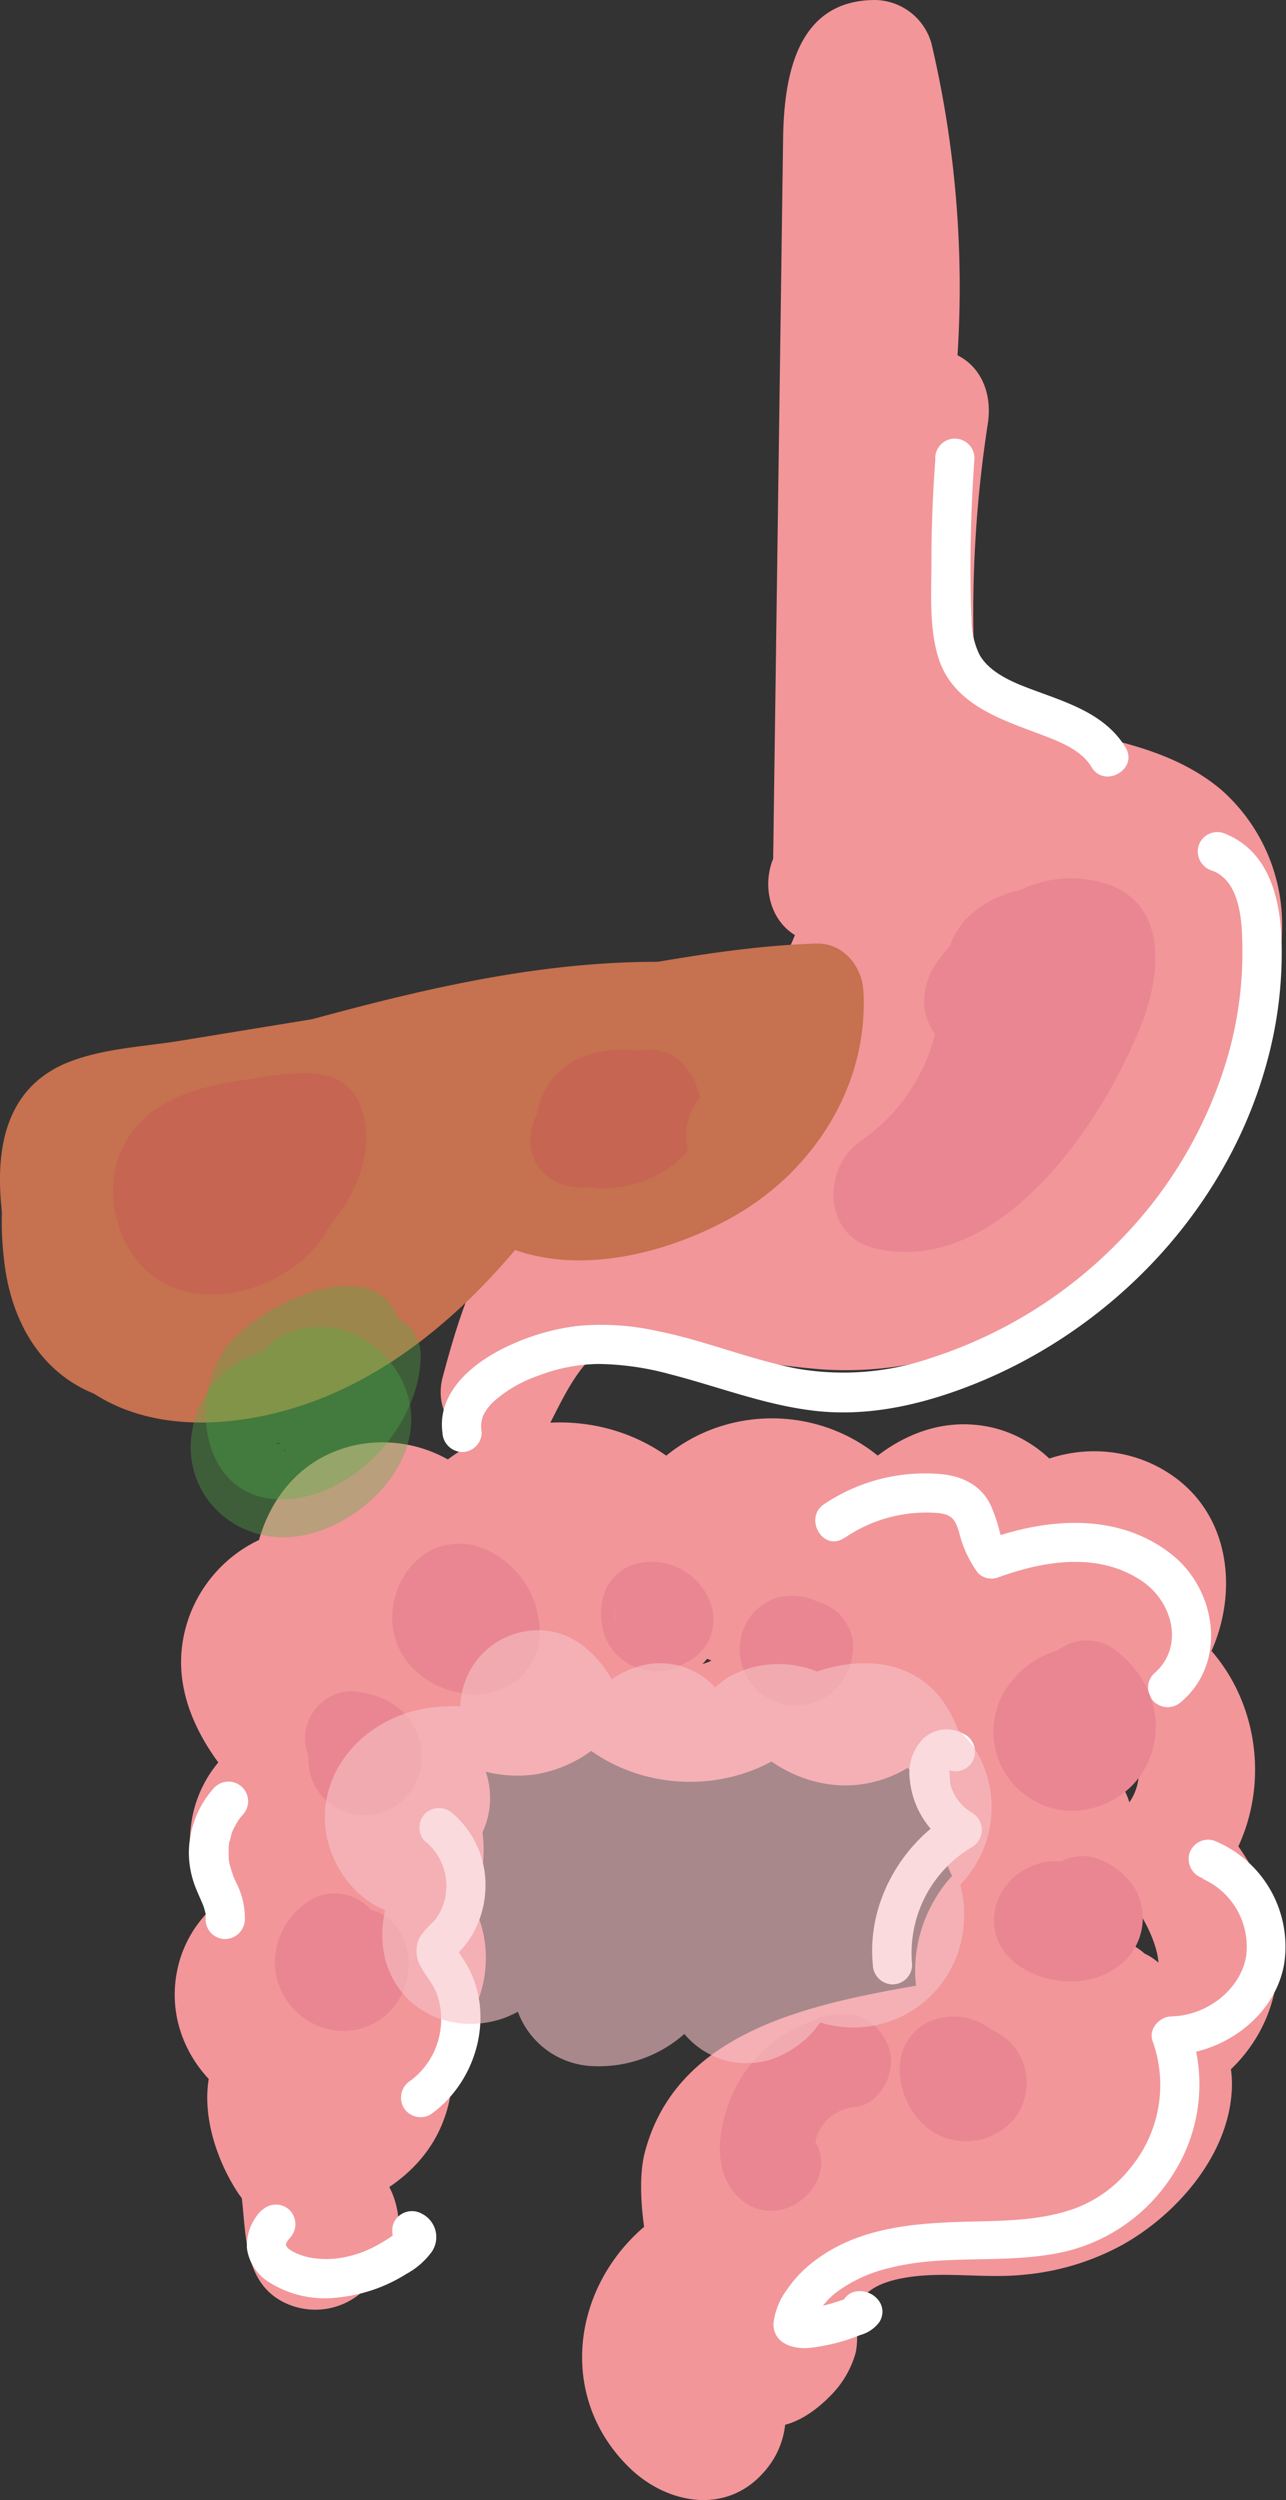 <svg xmlns="http://www.w3.org/2000/svg" viewBox="0 0 163.76 318.18"><rect x="0" y="0" width="163.76" height="318.18" fill="#333333" stroke="none"/><defs><style>.cls-1{fill:#f2969a;}.cls-2{fill:#fff;}.cls-3{fill:#f29699;}.cls-4{fill:#c6714f;}.cls-5{opacity:0.34;}.cls-6{fill:#4faf44;}.cls-7{fill:#ea8692;}.cls-8{fill:#c66652;}.cls-9{opacity:0.6;}.cls-10{fill:#f7c2c6;}</style></defs><g id="Layer_2" data-name="Layer 2"><g id="Capa_1" data-name="Capa 1"><path class="cls-1" d="M47.24,199.37c.29-2.22,3.16.1,3.59.94,2.61,5.08,10.24,4.68,13,0,3.56-6.11,11.64-5.84,15,.27s11.53,3.9,13.71-1.79c1.86-4.85,9.72-5,11.64-.09,2.31,5.89,10.09,7.63,13.71,1.79a11.34,11.34,0,0,1,4-4.06,5.9,5.9,0,0,1,.93-.29c2.09-.63-.24,1.36.3-.15l14.46,4c.21-.65,2.68-.31,3.09.05,2,1.79-.53,5.05-1.82,6.24-3.45,3.17-2.66,9.59,1.52,11.78,4.36,2.27,6.43,8.23,2.77,12.14a7.64,7.64,0,0,0,0,10.6c2.88,3,8.37,13.38-.24,12.65l3.79,14,1.08-.47L144,268c-1.18-3-1.94-3.68-2.26-2.18a4.55,4.55,0,0,1-.82,1.7,13,13,0,0,1-1.89,2.42,15.17,15.17,0,0,1-5.82,3.8c-5.92,2.17-12.81.54-19,1.27a25.21,25.21,0,0,0-14.07,5.91,17.11,17.11,0,0,0-4,5.47,14.42,14.42,0,0,0-1.36,5l-.19,1.57q-.76,2.83,1.42.73h4l1.2.88c-.38-.69-.76-1.38-1.11-2.09-.46-.9-.92-1.81-1.33-2.75A31.19,31.19,0,0,1,96.62,283c-.72-4.09.12-7.64,3.69-10s8-3.06,12-3.89c6-1.24,11.93-2.42,17.9-3.62,5.21-1.05,7.64-9.07,3.31-12.54-2.66-2.12-2.65-4.41,1-5.28,6.45-1.52,7.1-10.45,1.79-13.7-2.76-1.69-2.71-5.18-.46-7.26,6.37-5.88-1.77-15.86-9.09-11.78-.84.47-1.79-5.81-1.88-6.9-.75-9.7-14.08-9.6-15,0-.18,1.88-1,2.7-2,4.12-.19.27-.89-.13-.94-.09.72-.6.21,3.64.61.25.92-7.71-10.49-9.76-14-3.79-3,5.14-10.25,4.5-11.82-1.39-2.16-8.08-14.94-6.56-14.73,2,0,2.16-2.26,2.59-2.87.4-2.25-8.11-14.76-6.55-14.73,2,0,.27-.19,2.27-.11,2.35,1,.93,3.33-2.54,3.9,1.43l-13.71,5.78c1.57,2.62,3.09,5.27,4.5,8,.56,1.08,1.15,2.16,1.64,3.27a8.68,8.68,0,0,1,.82,2.14c.19,1.55,1.17,1.32,2.93-.67-9.38-2.13-13.37,12-4,14.46.44.12,2.82,1.22.65,1.45-7,.75-10.71,9.93-3.78,14,.63.37.16,1-.68,1.95-1.54,1.65-4.79,2-6.85,2.39l8.47,3.45a21.21,21.21,0,0,1-1.86-3.1c-.56-1.29.07.24-.41.46,6-2.69,4.12-12.28-1.79-13.71-1.85-.44-3.07-2.12-.29-2.27,7.85-.42,9.66-9.59,3.79-14-.89-.66-5.39-5.23-2.77-5.13,6.3.25,10.16-8.51,5.3-12.8-2.3-2-6-4.8-6.77-8-.35-1.34-.21-3.94,1.5-3.44,9.29,2.7,13.26-11.77,4-14.46-8.9-2.59-18,3.42-20.27,12.21-2.54,9.67,4.16,18.3,11,24.29l5.3-12.8a15.39,15.39,0,0,0-15.59,13.56c-1.08,8.41,4.51,14.84,10.79,19.52l3.78-14c-8.1.43-15.56,5.77-16.54,14.24-.95,8.26,4.95,15.59,12.84,17.5l-1.79-13.71c-9.73,4.38-7.89,15.85-3.11,23.16,2,3,5,4,8.47,3.44,7.4-1.26,15-5.27,17.74-12.7a15.61,15.61,0,0,0-6.63-19.05l-3.79,14c7.79-.83,14.83-5.66,15.71-14,.84-8-4.8-14.9-12.37-16.9l-4,14.46a13,13,0,0,0,16.1-11.4c.74-8.25-5-16.58-9.05-23.35-4.68-7.79-14.86-2.22-13.71,5.78,1,6.9,9,10.44,15.28,8.78,7.4-2,10.43-9.52,10.4-16.55l-14.73,2A16.79,16.79,0,0,0,68,225.84,16.49,16.49,0,0,0,82,209.13l-14.74,2c4.9,18.39,29.78,21.18,39.24,5l-14-3.78c-1.1,9.18,8.67,15.88,17.08,14.74,9.54-1.3,14.41-10.27,15.24-19h-15c.52,6.63,1.59,13.42,6.92,18a15.19,15.19,0,0,0,17.53,1.86l-9.09-11.78c-9.46,8.74-7.21,24.26,3.5,30.82l1.79-13.71c-13.78,3.25-19.2,21.09-7.63,30.35L126.21,251c-15.52,3.13-39.28,4.26-44.12,23C79.23,285.17,90.34,321,106,304.63a12.54,12.54,0,0,0,2.9-5c.57-1.92-.14-5,.69-6.71,1.05-2.13,4.16-2.85,6.33-3.16,4.8-.67,9.76.24,14.59-.29A32.11,32.11,0,0,0,143,285.64c6.94-3.9,13.47-11.44,13.86-19.71.48-10-9.28-15.12-17.7-11.47-7.52,3.26-2.74,13.43,3.78,14,8.6.73,16.62-5.45,19-13.59,2.72-9.16-1.93-18.21-8.19-24.66v10.6c10-10.67,7.36-28.82-5.81-35.7l1.52,11.78c8.38-7.69,9.68-23-.86-29.56-9.17-5.76-22.12-1.75-25.48,8.68-3,9.26,11.27,13,14.46,4,2.9-8.2-3.42-16.69-11.51-18.4-9-1.9-16.72,4.16-21.18,11.34l13.71,1.79c-7.44-19-33.26-19-40.57.09L91.76,193c-8.84-15.94-31.83-15.91-40.93-.27h13a17.08,17.08,0,0,0-18.46-8.85c-7.72,1.64-12.13,8-13.08,15.48-.51,4,3.82,7.5,7.5,7.5,4.48,0,7-3.46,7.5-7.5Z"/><path class="cls-1" d="M102.29,286.78c2-4.55,6.7-5.74,11.25-6.77,5.68-1.29,11.34-1.91,16.77-4.18s10-5.82,12.44-11.21c3-6.58.86-13.19,2.29-19.92l-14.73-2c.12-1.46,1.08-1.29-.29-.48a12.55,12.55,0,0,0-1.84,1.66A23,23,0,0,0,124,248.5c-2,3.21-2,7.38-4.22,10.39-4.17,5.59-13.17,7.16-19.49,8.6l4,14.46c17.54-6.14,36.49-15,38.71-35.71.6-5.52-.17-11-.3-16.57-.13-5.71.27-11.43-.95-17.07-2.17-10-9.62-17.13-19.73-18.33-3.65-.44-7,3.19-7.37,6.5-.47,4,1.82,6.75,5.37,8.23,2.12.89,2.74,3.19,2.65,5.21l7.5-7.5c2.6.63,3.31,2,2.15,4-.36.12-.2.08.46-.12.56.26,3.11-.25,3.83-.21v-15c-8.64.41-17.18-2.74-25.85-3.06-8.82-.34-17.62.74-26.35,1.79l2,14.73c7.16-1,14,1.45,19.74,5.64L108,200.77c-4.42,1.56-8.88-1.76-12.82-3.53a42,42,0,0,0-15.85-3.85c-11.05-.43-21.71,3.38-32.6,4.49l2,14.73c5.79-.82,11.62-1.4,17.45-1.79,3.27-.22,10.34-1.86,12.77.88l3.3-12.53c-4.27,1.19-8.64-1.19-12.55-2.77a44.32,44.32,0,0,0-12.19-3.25c-8.37-.88-17.5,1.47-23.08,8.1-6.15,7.3-6.44,16.85-4.68,25.82.91,4.66,2.5,9.2,3.11,13.92.25,2,.95,11.66-.33,12.32l3.79-1-1,.06,3.79,1-1-.5,2.7,10.26a47.79,47.79,0,0,0,8.78-27c.07-8.19-4.1-18.36.46-25.82,5-8.26-7.93-15.81-13-7.57-5.17,8.48-3.91,17.56-2.91,26.92,1,9.58-.73,17.92-6.33,25.86-2.25,3.2-.69,8.53,2.69,10.26,4.53,2.34,9.37,1.75,12.94-2.06,3.38-3.62,4-8.41,4.45-13.14a57.55,57.55,0,0,0-1-16c-1-5.1-3-10.16-3.18-15.39-.36-8.72,5.72-12.45,13.94-11,10.1,1.75,17.78,8.42,28.57,5.41,5.68-1.59,7-8.37,3.31-12.54-5-5.67-12.62-5.86-19.65-5.49-8.43.43-16.8,1.36-25.15,2.55s-6.43,15.59,2,14.73c11.24-1.15,22.91-5.61,34.27-4.39,10.94,1.18,19.36,10.85,31,6.75,6.42-2.27,7-9.84,1.8-13.71-9.19-6.75-20.18-8.68-31.3-7.15-8.28,1.14-6.41,15.75,2,14.73,8.73-1.05,17.53-2.13,26.35-1.79s17.1,3.47,25.85,3.06c9.66-.45,9.64-14.45,0-15-7.43-.42-16.14,2.53-18.28,10.48a12.52,12.52,0,0,0,11.84,15.85,7.63,7.63,0,0,0,7.5-7.5c.39-9.27-5.46-16.24-13.66-19.67l-2,14.73c5.9.7,5.67,10.81,5.68,14.72,0,7.62,1.83,16.39-.08,23.83-3,11.53-17.41,16.2-27.32,19.67-9.06,3.17-5.5,16.62,4,14.46,9.7-2.2,20.39-5.37,26.88-13.42A23.11,23.11,0,0,0,135,262c.93-2.45,1.07-4.72,2.87-6.66,3.82-4.1,7-6.6,7.46-12.62.71-8.4-13-10.24-14.73-2a43.19,43.19,0,0,0-.85,10c.06,2.63.61,6-.92,8.32-2.32,3.51-8.18,4.36-11.92,5.1-10.36,2.07-22.74,4.21-27.55,15-1.66,3.73-1,8,2.69,10.26,3.18,1.9,8.62,1,10.26-2.69Z"/><path class="cls-1" d="M52.6,257.22v-.59a5.66,5.66,0,0,0-.65-2.89,6.75,6.75,0,0,0-4-4,5.66,5.66,0,0,0-2.89-.65l-2,.27a7.55,7.55,0,0,0-3.31,1.93l-1.17,1.52a7.4,7.4,0,0,0-1,3.78v.59a5.63,5.63,0,0,0,.64,2.89,5.69,5.69,0,0,0,1.55,2.41,5.63,5.63,0,0,0,2.42,1.55,5.64,5.64,0,0,0,2.89.65l2-.27a7.4,7.4,0,0,0,3.31-1.93L51.57,261a7.48,7.48,0,0,0,1-3.78Z"/><path class="cls-1" d="M34.53,283.62c0,.26,0,.53-.08.79l.27-2q-.26,1.14.42-.66a6,6,0,0,1,3.2-2.53l2-.27-.3,0,2,.27q4.73,7.25,4.1,3.8l.27,2-.64-5.42-5.5,7.23a3.22,3.22,0,0,1,.63-.15l-2,.27a4.92,4.92,0,0,1,.94,0l-2-.26c.81.17,1,.59-.6-.34,1.1.63-1.41-1.28-.49-.41s-.91-1.62-.4-.51l-.5-1.22a3,3,0,0,1,.15.59l-.26-2a4.5,4.5,0,0,1,0,.9l.27-2c-.16.72,0,.42.48-.91a8.18,8.18,0,0,0-.76,5.78A7.52,7.52,0,0,0,45,291.87c1.73-.56,3.71-1.7,4.48-3.45a10.87,10.87,0,0,0-1.87-12.81,11.38,11.38,0,0,0-11.32-3.22,7.5,7.5,0,0,0-3.9,2.68,6.93,6.93,0,0,0-1.61,4.55c.57,4.77.3,10.71,5.2,13.29a9,9,0,0,0,9.77-.93c2.71-2.09,3.56-5.09,3.81-8.36.29-3.92-3.66-7.67-7.5-7.5a7.68,7.68,0,0,0-7.5,7.5Z"/><path class="cls-1" d="M37.07,259l-.24,2.21,5.5-7.23c-1.77.59-.37.82,4.19.67a4.27,4.27,0,0,1,1.66,1.66L48,256c-.35-.69-.27-.46.26.7a12.16,12.16,0,0,0-.32-1.29,3.15,3.15,0,0,1,0,1.8q-5.05,9.75-9.73-6.77a7.55,7.55,0,0,0,0,10.6,7.65,7.65,0,0,0,10.61,0c4.19-3.89,2.93-11-1.91-13.74-5.1-2.88-11.53.17-13.28,5.55A13.64,13.64,0,0,0,35,263.52c2.23,3.79,6.87,6.54,11.31,4.9,3.45-1.27,5.11-3.67,5.51-7.23l.24-2.21a7.49,7.49,0,0,0-2.19-5.3,7.5,7.5,0,0,0-10.61,0,8.65,8.65,0,0,0-2.2,5.3Z"/><path class="cls-1" d="M50.69,236.94H51l-2-.26a1.56,1.56,0,0,1,.59.15l-1.79-.76.27.16L46.56,235a2.24,2.24,0,0,1,.45.42l-1.18-1.52.17.26-.76-1.79a1.52,1.52,0,0,1,.17.56l-.27-2v.3l.26-2-.06.27.76-1.79a1.47,1.47,0,0,1-.27.47L47,226.71l-.19.2,1.52-1.18a2,2,0,0,1-.47.31l1.79-.76a1.85,1.85,0,0,1-.54.16l2-.26a1.76,1.76,0,0,1-.56,0l2,.27-.27-.08,1.79.76a2,2,0,0,1-.51-.31L55.06,227a2.44,2.44,0,0,1-.43-.42l1.17,1.52a5.36,5.36,0,0,1-.53-.86L56,229a5.42,5.42,0,0,1-.29-1l.27,2a5.57,5.57,0,0,1,0-1l-.27,2a5.43,5.43,0,0,1,.25-1l-.76,1.79a4.69,4.69,0,0,1,.52-.86l-1.17,1.52a3.42,3.42,0,0,1,.43-.42l-1.51,1.18a3.81,3.81,0,0,1,.78-.46l-1.79.75a5.33,5.33,0,0,1,.89-.25l-2,.27a4.72,4.72,0,0,1,.92,0l-2-.27a4.48,4.48,0,0,1,.88.2l-1.79-.76a4.65,4.65,0,0,1,.78.45L48.63,232a2.52,2.52,0,0,1,.4.4l-1.17-1.52a5.18,5.18,0,0,1,.4.73l-.76-1.79a2.69,2.69,0,0,1,.14.54l-.26-2a4.58,4.58,0,0,1,0,.83l.27-2a3.65,3.65,0,0,1-.22.8l.76-1.79a2.2,2.2,0,0,1-.27.47l1.17-1.52a2.08,2.08,0,0,1-.37.41l1.51-1.17-.22.17a8.24,8.24,0,0,0-3.45,4.48,7.67,7.67,0,0,0,.76,5.78,7.59,7.59,0,0,0,4.48,3.45c1.83.42,4.21.43,5.78-.76a11.46,11.46,0,0,0,3.56-3.74A10.33,10.33,0,0,0,57.48,220c-6-3.46-14.39-.45-16.14,6.5a11.28,11.28,0,0,0,1.51,9.1c2.43,3.47,6.42,5.4,10.65,4.16,4.49-1.32,7.66-6.16,6.37-10.81a9.39,9.39,0,0,0-9.18-7.05c-3.92.14-7.69,3.36-7.5,7.5.17,3.95,3.3,7.65,7.5,7.5Z"/><path class="cls-1" d="M139.25,237.86l.86-1-11.78-1.52a5.42,5.42,0,0,1-.25-4.73c.3-.62.36-.76.17-.43q-.45.75.63-.84a4.62,4.62,0,0,1,7.39,5.49c.55-1-.54.64-.87.89a4.16,4.16,0,0,1-2.66.86c1,0-.63-.13-.81-.15.56.18.5.15-.16-.09a1.93,1.93,0,0,1-1-.56c-.48-.41-.58-.48-.3-.22.41.41.22.15-.57-.77a5.26,5.26,0,0,1-.55-2.34q0,.89.06-.24a2.22,2.22,0,0,1,.29-1.18,2,2,0,0,1,.59-1c.45-.54.48-.59.09-.17.16-.14,1.42-1,.55-.49a3,3,0,0,1,1.67-.54c.74-.06.8-.09.2-.08-3.92-.06-7.68,3.49-7.5,7.5a7.65,7.65,0,0,0,7.5,7.5c7.34.11,13.23-7.09,11.06-14.24-2.37-7.81-12.37-10.31-18.34-5a10.56,10.56,0,0,0-3.27,10.26,10.73,10.73,0,0,0,7.46,7.66,10.22,10.22,0,0,0,11.18-4.25,10.09,10.09,0,0,0,.37-10.41c-2.11-4.17-8.68-5-11.78-1.51l-.86,1c-2.61,2.92-3.1,7.76,0,10.61,2.86,2.62,7.82,3.12,10.61,0Z"/><path class="cls-1" d="M138.11,261.36a1.52,1.52,0,0,1,.47.1l-1.8-.76c.64.33.32.06-1-.8-.87-1.28-1.14-1.59-.82-.95l-.76-1.8a3.35,3.35,0,0,1,.16.68l-.26-2a2.46,2.46,0,0,1,0,.47l.27-2a4.09,4.09,0,0,1-.17.69l.75-1.79c-.32.63-.06.32.8-.93,1.26-.85,1.57-1.11.93-.77l1.79-.75a2.64,2.64,0,0,1-.61.17l2-.27a2.57,2.57,0,0,1-.62,0l2,.27a4.16,4.16,0,0,1-.9-.25l1.79.76c-.81-.41-.62-.76.46.44l.76,1a3.36,3.36,0,0,1-.31-.56l.76,1.8a2.78,2.78,0,0,1-.19-.6L136.38,263l6.26-.1c3.92-.07,7.69-3.41,7.5-7.5a7.62,7.62,0,0,0-7.5-7.5l-6.26.1a7.59,7.59,0,0,0-7.24,9.49c1.86,7.28,11.48,11,17.15,5.44a9.83,9.83,0,0,0,2.54-9.36c-.85-3.05-3.39-6.25-6.73-6.72-2.09-.29-3.88-.35-5.78.76a7.49,7.49,0,0,0-2.69,10.26c1,1.52,2.6,3.18,4.48,3.45Z"/><path class="cls-2" d="M54.13,234.31a7.33,7.33,0,0,1,2.63,6.78,6.75,6.75,0,0,1-1.54,3.44,12.27,12.27,0,0,0-1.77,2,3.91,3.91,0,0,0,.08,3.64c.69,1.37,1.76,2.41,2.21,3.9a9.53,9.53,0,0,1,.36,4.12,9.65,9.65,0,0,1-3.82,6.59,2.56,2.56,0,0,0-.89,3.42,2.52,2.52,0,0,0,3.42.9c6.17-4.33,8.49-13.41,4.12-19.87-.11-.16-.75-1.22-.88-1.22-.45,1-.45,1.28,0,.78l.48-.45A11.81,11.81,0,0,0,60.27,246a12.62,12.62,0,0,0,1.52-5.2,12,12,0,0,0-4.12-10,2.57,2.57,0,0,0-3.54,0,2.54,2.54,0,0,0,0,3.54Z"/><path class="cls-2" d="M107.55,195.72a18.38,18.38,0,0,1,12-3.16c1.71.19,2.11.9,2.57,2.39a14.59,14.59,0,0,0,2.39,5.2,2.42,2.42,0,0,0,2.43.65c5.92-2.17,12.84-3.35,18.41.36,4,2.65,5.55,8.46,1.57,11.85a2.51,2.51,0,0,0,0,3.53,2.55,2.55,0,0,0,3.54,0c5.83-5,4.44-14.14-1.16-18.64-6.81-5.47-15.92-4.76-23.69-1.93l2.44.65a6.18,6.18,0,0,1-.84-2.07,20.29,20.29,0,0,0-1.06-3c-1.19-2.51-3.53-3.65-6.19-3.94a23.06,23.06,0,0,0-15,3.8c-2.67,1.78-.16,6.11,2.52,4.32Z"/><path class="cls-2" d="M153.19,239.12a9.44,9.44,0,0,1,5.48,9.94c-.84,4.36-5.16,7.45-9.48,7.55-1.49,0-3,1.59-2.41,3.16A16.54,16.54,0,0,1,144,275.83a16.25,16.25,0,0,1-7.07,5.2c-4,1.45-8.24,1.58-12.44,1.67-7.2.16-14.83.48-20.8,5.05a15.22,15.22,0,0,0-3.42,3.56,8.89,8.89,0,0,0-1.78,4.41c0,2.61,2.64,3.29,4.73,3.06a24.18,24.18,0,0,0,6.32-1.62,4.46,4.46,0,0,0,2.48-1.71c1.1-1.93-.55-3.86-2.53-3.88-3.21,0-3.22,5,0,5a2.91,2.91,0,0,1-1.79-1.15l-.34-1.26v0l.34-1.26s1.07-1.1.49-.59c-.09.07-.23.09-.32.15.64-.36.26-.11.06,0-.76.28-1.54.54-2.32.76s-1.6.4-2.41.56c-.13,0-.77.09-.07,0l-.51,0a3.53,3.53,0,0,0-.46,0c-.63.07.33.11,0,0s.64.4.7.46c.35.34.94,1.49.53,1.92.25-.26.39-1.12.58-1.48a9.56,9.56,0,0,1,2.45-2.89,18,18,0,0,1,6.83-3.16c6.87-1.77,14.13-.54,21.1-1.83a22.29,22.29,0,0,0,14.9-9.91,21.16,21.16,0,0,0,2.32-18.54l-2.41,3.17c6.56-.15,13.18-4.86,14.36-11.56a14.55,14.55,0,0,0-9-15.75,2.51,2.51,0,0,0-3.08,1.74,2.57,2.57,0,0,0,1.75,3.08Z"/><path class="cls-2" d="M122.93,220.79a4.38,4.38,0,0,0-5.31.42,6.22,6.22,0,0,0-1.77,5.2,11.24,11.24,0,0,0,5.44,8.66v-4.32c-6.62,3.92-10.91,11.54-10.14,19.29a2.56,2.56,0,0,0,2.5,2.5,2.51,2.51,0,0,0,2.5-2.5,15.66,15.66,0,0,1,7.66-15,2.53,2.53,0,0,0,0-4.32,6.21,6.21,0,0,1-2.68-3.25c-.26-.75-.1-1.48-.29-2.2,0-.07.1-.32.08-.35.27.36-1.37-.47-.51.16a2.52,2.52,0,0,0,3.42-.9,2.56,2.56,0,0,0-.9-3.42Z"/><path class="cls-2" d="M27.42,227.35A12.46,12.46,0,0,0,24.05,236a12.33,12.33,0,0,0,1,4.56c.17.41.35.82.53,1.23,0,0,.27.62.18.4s.09.24.11.28a9.41,9.41,0,0,1,.31,1.07c.05.2,0,.3,0,0,0,.25,0,.48,0,.73a2.51,2.51,0,0,0,2.5,2.5,2.56,2.56,0,0,0,2.5-2.5,9.82,9.82,0,0,0-1.12-4.71l-.42-.93c-.16-.38.11.3,0-.1-.05-.15-.11-.3-.16-.46s-.18-.58-.25-.87-.05-.3-.09-.45c-.1-.38,0,.57,0-.12a15.62,15.62,0,0,1,0-1.81c0,.24-.05.22,0,0s0-.3.08-.45.15-.59.24-.88c0-.14.33-.87.15-.47a9.76,9.76,0,0,1,.47-.91,7.8,7.8,0,0,1,.5-.77c.22-.32-.22.25,0,0s.25-.3.38-.44a2.5,2.5,0,0,0-3.53-3.53Z"/><path class="cls-2" d="M33.35,281.24a6.41,6.41,0,0,0-1.91,4.84,6,6,0,0,0,2.6,4.21,13.27,13.27,0,0,0,9,2.09,20.1,20.1,0,0,0,8.71-3A9.77,9.77,0,0,0,55,286.54a3.33,3.33,0,0,0-1.3-4.83,2.56,2.56,0,0,0-3.42.9,2.52,2.52,0,0,0,.89,3.42c.54.35.52,0-.07-1,0-1.14-.12-1.5-.36-1.07-.09.14-.07.12,0-.07l-.17.17c-.64.44.39-.25-.23.2l-.39.28a19.57,19.57,0,0,1-2.32,1.4,14.12,14.12,0,0,1-5,1.5,12.43,12.43,0,0,1-2.82-.08,8.26,8.26,0,0,1-2.32-.72c-.22-.11-.42-.25-.63-.37s-.23-.19,0,0a5.93,5.93,0,0,1-.44-.43c.35.35,0-.06,0-.07s-.09-.17,0-.09a.18.18,0,0,1,0,.19v-.26c0,.18,0,.18,0,0s.05-.18,0-.06l.13-.25a2.26,2.26,0,0,1,.35-.48,2.55,2.55,0,0,0,0-3.54,2.52,2.52,0,0,0-3.53,0Z"/><path class="cls-3" d="M111.34,49.9A189.89,189.89,0,0,0,109,75.31c-.13,7-.56,14.78,3.39,20.87,3.47,5.36,9.49,8.36,15.43,10.13,5.48,1.63,13,1.52,17.64,5.22,5,4,2.31,11.48,0,16.23-3.12,6.41-6.72,12.94-11.41,18.35-4.28,4.95-9.49,9.29-15.71,11.54-7.56,2.73-15.45,1.7-23.15.22-8.12-1.56-16.51-4.12-24.34-.17-6.42,3.23-10.5,9.59-13.71,15.78l13.71,5.78c1.33-5,2.61-10.55,5.88-14.74s8.58-5.29,13.26-7.13c11.44-4.51,18.92-13.26,24.81-23.81a98.08,98.08,0,0,0,11.57-35.37c.39-3,.71-5.78-.32-8.73-.92-2.64-2.94-4.65-3.92-7.26-2-5.22-1.35-11.26-1-16.7.57-9.65-14.41-9.6-15,0l-2.31,37.32c-.31,5-.48,10.11-2.14,14.93-1.87,5.43-5.42,10.25-8.73,14.87-4.27,6,4.29,14.67,10.26,10.26a58.41,58.41,0,0,0,13-12.79,46.4,46.4,0,0,0,4.38-7.41c1-2,1.77-4.91,3.52-6.35a5.07,5.07,0,0,1,4.62-.88,4.51,4.51,0,0,1,2.16,1.47l.45.66q.42,3.93,4.14-1.38c.14,0,.69.45.13.59-.79.19.6-.12.78-.07,1.08.32-.19,0,.52-.42l5.78-.75c.72.14,2,2.75,1.63,3.58-1.88.65-2.38,1-1.52,1.21a.64.64,0,0,1,.43.2,7.31,7.31,0,0,1,0,2.42c-.65,2-2.88,2.4.13,2.62,1.16.09-.64,1,.5.47.21-.1,1.5-1.38.92-1.26l-5.77-.75c-1.42-.63-.82-3.07-1.24-1-.22,1.07,0,2.16-.25,3.25-.53,2.24-2,3.33-2.93,5.23l-.87.64,1.88.54c.13-.31-.51-1.65-.56-2a8.56,8.56,0,0,1,.32-3.45c.78-2.64,1.28-.73-1-.86l-3.79-1c-.63-.28.42-.69.11.35s0,2.17-.15,3.18c-.43,2.53-2,4.13-2.82,6.36a1.62,1.62,0,0,1-.73.51q-2.4,1,3.78,2.16c.22-.3-.31-2.49-.35-2.86a66.64,66.64,0,0,1-.1-10c0-.62.67-4,.42-4.33l-6.38,2.72a1.31,1.31,0,0,1,.57.75c0,1.41.77,3,.77,4.53,0,3-.46,12-3.44,13.33l3.79-1c.82,1.32,1.09,1.39.83.21,0-1.16,0-2.32,0-3.48,0-.47.66-5.36.25-5.65-1.58,2.32-3.09,2.77-4.51,1.38,0,.52,0,1,0,1.56-.8,1.62-.82,3.91-1.5,5.65a33.86,33.86,0,0,0-1.69,3.32q3.26,2.4,2.1-.47a19.42,19.42,0,0,1-.15-2.15c-.09-2.69.16-5.72,3.32-5.57l-7.23-5.51c1.54,7.95-1.38,17.08-10.91,16L113,150c-1.83-4.24,1.88-8.16,5.35-9.77l-11.28-6.48c.3,2.27.18,12.31-3.74,12l3.78,1c2,.85-.88,3.29,1.56,1.52l-11-4.49c.31,1.29-.22,1.33-1.2,1.74s-2.87-.87-3.45-1a8.41,8.41,0,0,0-4.61.23c-5.49,1.63-8.91,5.94-11,11C76,159.24,79,164.44,82.65,165a119.37,119.37,0,0,0,29.73,1.18c8.13-.79,16.6-2.26,23.41-7.07,14.85-10.5,12.7-33.07-1-43.67-7.07-5.47-16.1-6.16-23.21-.38-6,4.89-9.79,12.8-16.78,16.44-3.77,2-8.16,2.4-12.15,3.82a28.81,28.81,0,0,0-10.77,6.56c-5.63,5.55-8.45,13.18-10.9,20.52-3.07,9.17,11.41,13.11,14.46,4,1.56-4.68,3.17-9.7,6.57-13.4,4-4.36,10.44-4.51,15.69-6.46A37.06,37.06,0,0,0,112,136.6c2.07-2.22,4-4.6,6-6.84,1.12-1.22,2.83-3.76,4.61-3.89,4.59-.32,7.78,7.36,8.4,10.85.95,5.4-1.55,9.35-6.37,11.6-11,5.14-26.37,4-38,2.22l5.23,9.23A3.51,3.51,0,0,1,93,159l-5.78-.75c13.05,6.27,28.59-3.24,24.89-18.41-1.06-4.36-7.11-7.33-11-4.49-4.91,3.58-8.91,8-8.43,14.46a12,12,0,0,0,12.11,11.07c12.42-.32,18.67-16.72,17.29-27.12-.78-5.84-5.72-9.06-11.29-6.47a23,23,0,0,0-12.6,16c-1.59,7.69.44,17.89,9.83,18.21a24.11,24.11,0,0,0,20.3-10.54c5-7.3,5.22-16.2,3.6-24.6-.65-3.31-4.12-5.35-7.24-5.5-15.21-.73-20.57,15.7-17.37,28.08,1.59,6.16,6.71,10.45,13.21,10,6.86-.42,11.4-5.61,13.95-11.56,2.33-5.43,4.16-12,2.57-17.89a13.72,13.72,0,0,0-14-10.26c-7.16.43-10.4,6.4-11,12.87s-1.2,14.91,3.81,20.08a12.1,12.1,0,0,0,16.47,1.18c4.66-3.88,6.55-11,7.53-16.75,1.74-10.24.21-26.6-13.33-27.6-7.36-.54-10.09,5.2-10.87,11.51-.85,6.92-1.32,15.2.75,22a11.57,11.57,0,0,0,14.24,7.84c6.32-1.67,10.43-7.1,12.78-12.88,2.18-5.34,3.09-11.75,1.24-17.32-2-6.05-8.24-10.46-14.67-8.23-11.88,4.13-13.11,24.12-4.63,32,11.38,10.52,25.17-4.57,27-15.8.89-5.6.44-13.07-4.84-16.49-6.09-4-12.87.92-16.15,6.15-3.08,4.91-3.66,11-.61,16a13.38,13.38,0,0,0,16.87,5.32c11.74-5.21,15-23.47,3.79-30.92-10.19-6.77-25.68,1.08-21.33,14.24,1.91,5.81,8.49,9.7,14.3,6.9,5.58-2.68,8.13-9.67,7-15.5-2.88-14.24-24.65-16.44-29.61-2.36-2.28,6.46,0,14.19,6.09,17.76s14.35,2.16,17.45-4.42c6.8-14.49-10.5-27.4-23.71-23.68-7,2-10.76,7.24-13.71,13.42A40.14,40.14,0,0,1,95.6,130l10.26,10.26a76.86,76.86,0,0,0,9.31-16c2.28-5.67,3-11.64,3.38-17.69,1-13.65,1.69-27.32,2.54-41h-15a71.11,71.11,0,0,0,.48,16.17c.94,5.56,3.81,9.53,6.14,14.46l-1-3.78c1,8.36-3,19-6.29,26.51s-7.93,16.55-14.88,21.53S74.41,146,67.84,152.11,58.58,167,56.37,175.27c-2.12,8,9.71,13.51,13.71,5.78,2.14-4.13,4.85-10.34,10.18-10.61,3.56-.17,7.46,1.22,10.93,1.89a111.2,111.2,0,0,0,13.35,1.93c15.24,1.06,29.49-5.61,39.56-16.91A91.24,91.24,0,0,0,156,139.94c3.6-6.65,7.09-13.75,7.25-21.46a22.89,22.89,0,0,0-7.77-18c-5.36-4.5-12.09-6-18.78-7.44-6.34-1.34-12.43-2.48-12.68-9.87a158.35,158.35,0,0,1,1.77-29.27c.62-4-1-8-5.24-9.23-3.54-1-8.61,1.24-9.22,5.24Z"/><path class="cls-2" d="M119.12,58.33q-.5,6.49-.51,13c0,3.89-.3,8.21.77,12,1.77,6.3,8,8.18,13.42,10.24,2.4.9,5,2,6.2,4.06,1.67,2.75,6,.24,4.32-2.52-2.94-4.83-8.68-6-13.53-8-2-.84-4.07-2-5.07-3.81a10.26,10.26,0,0,1-1-4.51c-.11-2.07-.13-4.15-.14-6.23q0-7.12.51-14.24a2.5,2.5,0,1,0-5,0Z"/><path class="cls-2" d="M154.35,110.8c3.67,1.33,3.83,6.7,3.86,9.94a47.87,47.87,0,0,1-1.76,13.31,55.57,55.57,0,0,1-13.53,23.49,58.37,58.37,0,0,1-24.1,15.19,34.54,34.54,0,0,1-17.51,1.41c-6-1.19-11.64-3.57-17.61-4.75a32.58,32.58,0,0,0-10.23-.64,28.82,28.82,0,0,0-8.5,2.43c-4.32,1.93-9.34,5.75-8.63,11.11a2.58,2.58,0,0,0,2.5,2.5,2.51,2.51,0,0,0,2.5-2.5,3.94,3.94,0,0,1,.16-2.07,5.91,5.91,0,0,1,1.62-2.08,16.76,16.76,0,0,1,5.41-3.06,22.11,22.11,0,0,1,7.66-1.5,36,36,0,0,1,9.11,1.3c6.14,1.57,12,3.9,18.35,4.65s12.6-.53,18.47-2.65c18.64-6.75,33.95-22.4,39.2-41.67a52.48,52.48,0,0,0,1.86-15.87c-.23-5.47-1.84-11.32-7.5-13.36a2.52,2.52,0,0,0-3.08,1.74,2.56,2.56,0,0,0,1.75,3.08Z"/><path class="cls-4" d="M84.81,122.41c-18.71-.23-36.67,4.94-54.52,9.92-7.27,2-16.18,2.87-22.62,7C.29,144-.42,153,.58,160.87,1.61,169,6,176,14.31,178.13c7,1.81,14.35-.29,20.61-3.41,13.35-6.66,23.18-19.89,26.24-34.4l-12.53,3.31c7.5,7.24,17.82,12.53,28.46,9.91,9.42-2.32,17.19-11.36,16.35-21.29-.57-6.75-10.38-11-14-3.79-3.06,6.17-8.56,7.77-14.83,6-9.35-2.68-15.87-.9-23.8,4.42-7.14,4.78-14.48,7.26-22.23,10.73S6.2,159.85,8,168.35c.86,4.05,5.48,6.15,9.23,5.24a29.79,29.79,0,0,0,21.39-20.34c2.91-9.23-11.57-13.18-14.47-4a14.42,14.42,0,0,1-10.91,9.86l9.23,5.24q-.5,1.44.21.09a7.44,7.44,0,0,1,2.09-1.31,37.4,37.4,0,0,1,4-1.42A90.44,90.44,0,0,0,39.82,157a84,84,0,0,0,8.58-5.2c2.8-1.88,5.57-4.34,9.11-3.83s6.66,2.1,10.28,2.35a24.59,24.59,0,0,0,9.32-1.2A26.18,26.18,0,0,0,92.42,136l-14-3.78c.33,3.87-2.55,6.66-6.43,7-4.91.41-9.46-3-12.78-6.22-3.84-3.72-11.33-2.38-12.53,3.31a36.13,36.13,0,0,1-15.59,23.31c-3.4,2.16-8.26,4.92-12.48,4.07-3.66-.73-4.39-7.28-3.43-10.38,1.07-3.4,8.85-3.75,11.9-4.56,6.29-1.68,12.55-3.52,18.83-5.22,12.77-3.47,25.58-6.31,38.88-6.14,9.66.11,9.66-14.89,0-15Z"/><path class="cls-4" d="M12.23,154c-.45-2.64-1.28-6.14,1.21-7.72,1.19-.76,3.54-.7,5-.94L26.22,144l25.47-4.17,25.46-4.17c8.86-1.45,17.76-3.32,26.76-3.59l-6-6c.46,7.93-3.78,14.48-10.57,18.36-5.69,3.25-14.47,6-20.31,1.92-2.88-2-6.39-.27-8.21,2.15-6.15,8.15-14.35,15.83-24.25,19-4.65,1.49-10.78,2.71-15.3.27A11,11,0,0,1,13.76,157c1.17-7.55-10.39-10.81-11.57-3.19s.69,15,6.14,20.57c5.85,6,14,7.38,22.07,6.33,16.35-2.15,29.19-13.41,38.78-26.12L61,156.72c9.44,6.55,23.12,3.37,32.43-1.92,10.25-5.83,17.21-16.76,16.51-28.72-.19-3.16-2.6-6.1-6-6-10.71.32-21.36,2.61-31.91,4.34l-33.3,5.45L23,132.44c-4.83.79-10.39,1-14.91,3C-.64,139.37-.73,149,.66,157.14c1.3,7.6,12.87,4.38,11.57-3.19Z"/><g class="cls-5"><path class="cls-6" d="M41.45,172.9c-.07,1.84-1.6,3.33-3,4.41-.58.45-1.23.78-1.84,1.19a1.84,1.84,0,0,1-1,.38,2.28,2.28,0,0,1,2.28,1.33s.1-.9.22-1.18a4,4,0,0,1,1.21-1.5,9.53,9.53,0,0,1,5.09-1.84l-3-.82.56.25-2.76-3.58c.13-1.51.07-1.64-.18-.38a2.79,2.79,0,0,1-.38,1,8.39,8.39,0,0,1-1,1.69,8.06,8.06,0,0,1-4,2.63c-7.37,2.25-4.23,13.83,3.19,11.57a20.34,20.34,0,0,0,10.31-7c2.35-3,4.57-7.46,4-11.41-1.74-11.6-18.31-3.77-22.37,1.86-5,7-2.89,19.83,7.66,19.3,8.82-.45,16.83-9.38,17.13-17.92.28-7.73-11.72-7.72-12,0Z"/></g><g class="cls-5"><path class="cls-6" d="M43.7,178.06l.15-.62-1.54,2.65c-2.48,2.65-1.56.32-2.09.67.41-.27.19-.12-.25.4a8.53,8.53,0,0,1-2.08,1.76c-.09.06-2.7,1.12-2.63.81.17-.69,1.35,1.06,1,1s.62-1.37,0-.82c1.23-1,2.92-.67,4.7,0,3,1.18,6.58-1.31,7.38-4.19.93-3.41-1.17-6.19-4.19-7.38-7.66-3-17.37.27-19.48,8.76-2.23,8.93,5.57,16.18,14.32,14.22,7.59-1.71,15.39-9.62,12.91-17.88a12.45,12.45,0,0,0-8.24-8.17c-4.66-1.33-10.19.5-11.45,5.58-1.87,7.49,9.7,10.69,11.57,3.19Z"/></g><path class="cls-7" d="M40.57,251.9c-.37-1.05-.48-1.29-.32-.71L40,249.6a3.39,3.39,0,0,1,0,.78l.22-1.6c-.14.59,0,.36.37-.67-.31.51-.14.33.48-.57.91-.62,1.1-.77.59-.46,1-.38,1.24-.51.64-.39l1.59-.21a2.53,2.53,0,0,1-.55,0l1.59.22c-.06,0-.53-.07-.54-.14l.92.37c.77.66,1,.82.66.5s-.15-.12.19.28a1.78,1.78,0,0,1,.49.85c.39,1,.11.17.07-.1L47,250a5.23,5.23,0,0,1,0-.56l-.21,1.59a3.33,3.33,0,0,1,.1-.55c-.46,1-.55,1.2-.27.65-.68.81-.82,1-.41.54-.87.61-1,.76-.54.43,2.68-1.63,3.94-5.44,2.16-8.21a6.11,6.11,0,0,0-8.21-2.15,9.45,9.45,0,0,0-4.63,8A8.85,8.85,0,0,0,41,258a8.28,8.28,0,0,0,8.79-2.18,8.55,8.55,0,0,0,1.16-10,6.06,6.06,0,0,0-8.21-2.16,6.13,6.13,0,0,0-2.15,8.21Z"/><path class="cls-7" d="M44.84,227.21l.22,0L43.47,227a5.79,5.79,0,0,1,1.07.27l-1.44-.6a3.88,3.88,0,0,1,.77.43l-1.22-.94a3.05,3.05,0,0,1,.44.44l-.94-1.21a3.44,3.44,0,0,1,.3.53l-.61-1.43a1.9,1.9,0,0,1,.11.39l-.22-1.6a2.41,2.41,0,0,1,0,.6l.21-1.6a1.29,1.29,0,0,1-.12.38l.61-1.43a1.81,1.81,0,0,1-.19.29l.93-1.22a1.16,1.16,0,0,1-.26.23l1.22-.94a1.3,1.3,0,0,1-.31.16l1.44-.6a1.89,1.89,0,0,1-.34.09l1.6-.22a1.29,1.29,0,0,1-.34,0l1.6.21a1.16,1.16,0,0,1-.32-.08l1.43.6-.14-.08,1.21.94a1.23,1.23,0,0,1-.26-.25l.94,1.22a1.29,1.29,0,0,1-.17-.33l.6,1.44a2.37,2.37,0,0,1-.09-.36l.22,1.59a4,4,0,0,1,0-1L51,224.57l0-.19a6.72,6.72,0,0,0-.6-4.62A6.13,6.13,0,0,0,46.85,217a6.06,6.06,0,0,0-4.62.61,5.73,5.73,0,0,0-2.76,3.58,11,11,0,0,0,0,4.46,7.11,7.11,0,0,0,2.65,3.95,7.25,7.25,0,0,0,10-1.39,7.67,7.67,0,0,0,.37-8.85,8.55,8.55,0,0,0-3.15-2.94,12.29,12.29,0,0,0-4.52-1.21A6,6,0,0,0,40.6,217a6,6,0,0,0,0,8.49l1.21.93a5.89,5.89,0,0,0,3,.82Z"/><path class="cls-7" d="M57.42,208.31c.75.24-.06,0-.35-.16,1.06.46-.55-.54-.12-.1s-.52-1-.2-.3c.08.16.54,1,.15.16-.19-.48-.21-.47,0,0l-.09-.82c0,.87,0-.21.14-.47l3-2.9.83-.09c-1.09,0,.92.34.23.11-.17-.06-1.06-.33-.22,0,.41.18.47.2.19,0s-.23-.12.13.14.39.32.16.1-.2-.17.34.47c.14.25.34,1.14.17.38a3.75,3.75,0,0,1,0,1.73c.18-.77-.1.16-.22.41.36-.77-.34.41-.6.62s-1.59.68-.75.53c3.1-.55,5.13-4.49,4.2-7.38C63.3,197.47,60.31,196,57,196.6c-5,.89-7.81,6.44-6.88,11.11.88,4.38,4.81,7.25,9,7.82a8.69,8.69,0,0,0,7.25-2.13,8.2,8.2,0,0,0,2.3-6.68,11.47,11.47,0,0,0-8.1-10,6,6,0,0,0-7.38,4.19,6.12,6.12,0,0,0,4.19,7.38Z"/><path class="cls-7" d="M78.27,206.12v.09l.21-1.59,0,.09.61-1.43-.1.15.94-1.21-.06.06,1.21-.94a1,1,0,0,1-.25.15l1.44-.61-.2.05,1.6-.21h-.31l1.6.21a.73.73,0,0,1-.2-.05l1.44.61-.18-.1,1.21.94a.75.75,0,0,1-.16-.15l.94,1.21a2.14,2.14,0,0,1-.2-.32l.61,1.43a1.56,1.56,0,0,1-.1-.37l.21,1.6a2.91,2.91,0,0,1,0-.66l-.21,1.59a2.38,2.38,0,0,1,0-.26l-4.19,4.19.23-.05-1.6.21a2.58,2.58,0,0,1,.48,0l-1.6-.21a2.25,2.25,0,0,1,.58.15l-1.43-.6a2.5,2.5,0,0,1,.41.25L80,209.39a3.51,3.51,0,0,1,.34.33l-.94-1.21a2.75,2.75,0,0,1,.24.41L79,207.49a1,1,0,0,1,.08.22,6.24,6.24,0,0,0,2.76,3.59,6,6,0,0,0,8.21-2.15,6.23,6.23,0,0,0,.6-4.63A8,8,0,0,0,81,199a6,6,0,0,0-4.19,4.19,8.82,8.82,0,0,0,0,4.36,7.34,7.34,0,0,0,1.78,3.09,8.55,8.55,0,0,0,.78.63,4.39,4.39,0,0,0,1.5.86,6.43,6.43,0,0,0,2.71.58,6.92,6.92,0,0,0,3.36-.9,6.55,6.55,0,0,0,2.42-2.34,7,7,0,0,0,1-3.37,6.7,6.7,0,0,0-1.76-4.25,6,6,0,0,0-8.48,0l-.94,1.22a5.84,5.84,0,0,0-.82,3Z"/><path class="cls-7" d="M96.64,209.67a1.94,1.94,0,0,1,0,.24l.21-1.6a2,2,0,0,1-.1.35l.6-1.43a1.73,1.73,0,0,1-.19.31l.94-1.22a2.06,2.06,0,0,1-.25.26l1.22-.94-.31.19,1.44-.61a1.46,1.46,0,0,1-.34.1l1.6-.21h-.35l1.59.21-.18,0,1.43.6a1.16,1.16,0,0,1-.24-.14l1.21.94c-.07-.06-.13-.13-.2-.2l.94,1.21a1.74,1.74,0,0,1-.18-.33l.6,1.43a2.68,2.68,0,0,1-.07-.27l.21,1.59a1.22,1.22,0,0,1,0-.27l-.22,1.59a2.5,2.5,0,0,1,.07-.26l-.61,1.43.09-.16-.94,1.22a1.26,1.26,0,0,1,.2-.2l-1.21.94.08,0-1.44.61a1.29,1.29,0,0,1,.26-.08l-1.59.22h.18l-1.6-.21a1.18,1.18,0,0,1,.27.06l-1.43-.6.25.13-1.22-.93.21.18-.94-1.21a1.28,1.28,0,0,1,.14.23l-.61-1.44a1.09,1.09,0,0,1,0,.17l-.22-1.6a.54.54,0,0,1,0,.18l.22-1.6a1.21,1.21,0,0,1,0,.18A4.52,4.52,0,0,0,96,211a4.38,4.38,0,0,0,.71,2.23,6.13,6.13,0,0,0,3.59,2.76,6.06,6.06,0,0,0,4.62-.61l1.21-.93a6,6,0,0,0,1.55-2.65,1.21,1.21,0,0,0,.05-.18l.21-1.59a8.15,8.15,0,0,0-.21-1.77,5.33,5.33,0,0,0-.79-1.83,7.13,7.13,0,0,0-4.31-3.15,7.57,7.57,0,0,0-3.54,0A6.76,6.76,0,0,0,94.46,208a7.84,7.84,0,0,0-.26,2.05,7.2,7.2,0,0,0,7.12,7.06c.31,0,.61-.07.92-.12a5.7,5.7,0,0,0,.91-.13,11.06,11.06,0,0,0,1.65-.68l.3-.19a9.88,9.88,0,0,0,1.39-1.1,7.72,7.72,0,0,0,2.15-5.23,6,6,0,0,0-6-6,6.05,6.05,0,0,0-4.24,1.76,6.41,6.41,0,0,0-1.76,4.24Z"/><path class="cls-7" d="M135.36,219.92c-.48-.43-.47-.4,0,.07-.37-.52-.37-.48,0,.1-.24-.62-.26-.59-.06.07a1.49,1.49,0,0,1,0-1.08c-.19.67-.19.69,0,0a1.33,1.33,0,0,1,.67-.63c-.74.68.11-.08.83,0a2.15,2.15,0,0,1,1.55,1c-.34-.6-.33-.57,0,.09a2.56,2.56,0,0,1,.07,1.26,1.45,1.45,0,0,1-.36.84c.51-.46.54-.49.09-.1.93-.49.63-.46-.9.08a5.24,5.24,0,0,1-3-1.51c1.27,3,5.66,3.64,8.21,2.15,3.08-1.8,3.43-5.22,2.15-8.21s-4.67-4.46-7.68-4.4a11.24,11.24,0,0,0-7.76,3.91A10.05,10.05,0,0,0,131.4,229c5,3.1,11.93.93,14.56-4.27,2.84-5.59.47-11.81-4.54-15.15a6,6,0,0,0-8.21,2.15,6.14,6.14,0,0,0,2.15,8.21Z"/><path class="cls-7" d="M136.21,248a5,5,0,0,1-1.62-1c.57.53-.44-.59-.47-.65a4.57,4.57,0,0,1-.61-2.19l.65-2.4.67-.83c.11-.1,1.28-.77.56-.44.07,0,1.48-.51.71-.32s.78-.07.78-.06-.61,0-.72,0-1-.09.07.06.33.05.1,0a4.44,4.44,0,0,0-.52-.15c-.6-.1,1.24.57.75.29-.26-.16-.15-.07.32.27a2,2,0,0,1,.77.79c.94,1,.77,2.26-.53,3.71.42,1.9,0,3-1.33,3.47a1.78,1.78,0,0,1-1,.26c-.56.05-.68.07-.37.05.63,0-1.57-.38-.63,0,2.95,1.07,6.7-1.2,7.38-4.19a6.16,6.16,0,0,0-4.19-7.38c-4.84-1.75-10.38,1.92-10.4,7.07,0,4.86,4.72,7.48,9,7.78,3.46.24,7.29-1.22,9-4.39a7.59,7.59,0,0,0,0-7.32,9.37,9.37,0,0,0-5.13-4,6,6,0,0,0-4.62.6,6.13,6.13,0,0,0-2.76,3.59c-.78,3.43,1,6.16,4.19,7.38Z"/><path class="cls-7" d="M122.23,269.58l.15,0L121,269a.92.92,0,0,1,.27.16l-1.21-.94a1.21,1.21,0,0,1,.21.24l-.94-1.22a1.59,1.59,0,0,1,.15.29l-.6-1.43a1.67,1.67,0,0,1,.08.32l-.21-1.6a2.9,2.9,0,0,1,0,.51l.22-1.6a1.68,1.68,0,0,1-.09.32l.6-1.43a1.64,1.64,0,0,1-.16.29l.93-1.22a1.28,1.28,0,0,1-.26.26l1.21-.94a1.48,1.48,0,0,1-.35.19l1.44-.6a2.48,2.48,0,0,1-.39.1l1.6-.21a3.11,3.11,0,0,1-.61,0l1.59.21a3.06,3.06,0,0,1-.59-.17l1.43.61a3.51,3.51,0,0,1-.52-.33l1.21.94a3.41,3.41,0,0,1-.45-.48l.94,1.22a4.08,4.08,0,0,1-.41-.77l.6,1.43a5.62,5.62,0,0,1-.28-1.07l.22,1.59a3.33,3.33,0,0,1,0-.63l-.21,1.59.06-.19-1.54,2.65L125,267l-1.21.93.17-.1-1.44.6.2-.06-1.6.21a1.48,1.48,0,0,1,.42,0l-1.6-.21a1.24,1.24,0,0,1,.39.09l-1.43-.6a2.61,2.61,0,0,1,.52.28l-1.21-.93a2.45,2.45,0,0,1,.42.43l-.94-1.22a2.43,2.43,0,0,1,.2.35l-.61-1.43a2.36,2.36,0,0,1,.15.58,6,6,0,0,0,2.76,3.58,6,6,0,0,0,8.21-2.15l.6-1.43a6,6,0,0,0,0-3.19,7.57,7.57,0,0,0-3.69-5.06,7.68,7.68,0,0,0-7.41-.19,6.68,6.68,0,0,0-3.11,4,8.54,8.54,0,0,0,.06,4.05,9.53,9.53,0,0,0,2.41,4.52,8,8,0,0,0,11.92-.44,7.44,7.44,0,0,0,1.3-6.51,7.32,7.32,0,0,0-5-5.07A6.06,6.06,0,0,0,118,262.2a6.12,6.12,0,0,0,4.19,7.38Z"/><path class="cls-7" d="M106.27,268.42l1.25-.09-1.6-11.79a17.14,17.14,0,0,0-11.81,8.34c-2.42,4.12-4,11.23.07,14.87,5.73,5.16,14.24-3.3,8.49-8.49l-.35-.31,1.54,2.65c-.37-.88-.13.33-.09-.47,0-1.06-.14.45.07-.58a5.09,5.09,0,0,1,1-2.22,5.83,5.83,0,0,1,4.27-2.22c2.91-.43,4.7-3.95,4.3-6.58s-2.87-5.41-5.89-5.2l-1.25.09a6.13,6.13,0,0,0-6,6c0,3.07,2.75,6.22,6,6Z"/><path class="cls-8" d="M39.58,147.56l.06-1-4.41,5.78.86-.17H32.9c-.6-1.82-1.13-2.31-1.58-1.47a1.87,1.87,0,0,1-.61.64,21.26,21.26,0,0,1-2.12,1.11c-1,.31-3.2.87-2.06-1.24.75-1.37,3.82-1.55,5.17-1.8s2.92-.5,4.39-.7c.49-.07,3.54,0,2.4-.38l-3.58-2.76.4.64-.82-3c.26,3.23-2.43,7.5-6,7.18l3,.82c.72.31-.09,1.93.73,2.1a20.36,20.36,0,0,0,1.91-.88c7.16-2.71,4-14.31-3.19-11.57-4.82,1.82-9.4,4.36-10.66,9.78s2.33,11.3,8.18,11.75c9.63.73,20.47-11,17.74-20.77-1.87-6.68-9-5.1-14.12-4.34-5.66.84-11.68,1.93-15.3,6.84s-2.91,12,.88,16.55c3.56,4.26,9.5,4.9,14.57,3.2,5.45-1.82,10.26-6.1,11.08-12,1-7-4.4-12.47-11.35-11-2.67.55-4.26,3.27-4.4,5.79l-.06,1c-.43,7.71,11.57,7.69,12,0Z"/><path class="cls-8" d="M78.49,143.82c-1.56-1.78-1.26-3-.41-4.71.44-.35.48-.41.11-.2s-.31.17.19-.07c-.45.13-1,.26-1.45.43.69-.05.82-.07.37,0s-.33.05.42.13c2.63,1.36,3.64,4.86.83,6.35l.54-.14c-.57.07-.63.09-.19.06a8.23,8.23,0,0,1,.86,0c1.17,0,.76-.1-1.23-.43L76.38,143l.21.29-.82-3v.36l.82-3-.2.29,2.15-2.16c-1,.73-2.12,1.37-3.19,2l-1.73,1.09c-1.87,1.17-1.48.05,1.78.61L78,141l-.21-.16,1.76,4.24v-.28a6,6,0,0,0-6-6,6.13,6.13,0,0,0-6,6c-.24,5.81,6.33,7.76,10.63,5.32,1.28-.73,2.51-1.58,3.76-2.37,1.72-1.08,3.64-2.05,4.76-3.82,3-4.76-.92-9.9-6-10.3-3.26-.26-7,.39-9.44,2.72a8.83,8.83,0,0,0-2,10.45A8.7,8.7,0,0,0,78,151.15a14.42,14.42,0,0,0,8.91-3.93,8.7,8.7,0,0,0,0-11.88c-2.07-2.37-6.39-2.28-8.48,0a6.13,6.13,0,0,0,0,8.48Z"/><path class="cls-7" d="M136.63,131.05c6.45-.93,8.76-9.39,5.05-14.19-3.91-5.07-12-4.83-16.88-1.41-5.93,4.12-4.16,10.37-5.78,16.37a23.61,23.61,0,0,1-9.37,13.35c-5,3.42-4.9,12.15,1.8,13.71,15.87,3.67,29.13-16.13,34-28.79,2.55-6.67,3.21-15.81-5.57-17.9-8.33-2-15.23,3.5-20.1,9.62-2.53,3.19-3.06,7.47,0,10.6,2.59,2.65,8.1,3.17,10.61,0a24.62,24.62,0,0,1,4-4.43,10.44,10.44,0,0,1,1.48-1.09c1.78-.22,1-.86-2.37-1.9l-1-3.78c.07,4.36-3.86,10.06-6.28,13.44-1.47,2-7.71,10.46-10.71,9.76l1.79,13.71a39.3,39.3,0,0,0,13.41-14.92,38.41,38.41,0,0,0,3.2-8.85,45.64,45.64,0,0,0,.75-4.94,24.87,24.87,0,0,0,.18-3,2.22,2.22,0,0,1-2.75,1.46l-3.45-4.48.29.81v-4l3.79-3.64c-4,.58-6.23,5.67-5.24,9.23,1.21,4.3,5.19,5.82,9.23,5.23Z"/><path class="cls-4" d="M90.73,135.89a9.78,9.78,0,0,1,.28,1.19c-.13-1-.17-1-.13-.15s0,.82.07-.16a8.93,8.93,0,0,1-.23.89c-.17.52-.1.41.22-.34a11.21,11.21,0,0,1-.58,1.08c-.47.7-.45.69.06-.05a8.93,8.93,0,0,1-.88.86,7.54,7.54,0,0,0,0,10.6,7.66,7.66,0,0,0,10.6,0,17.89,17.89,0,0,0,5-17.91c-1-3.78-5.37-6.48-9.22-5.24a7.63,7.63,0,0,0-5.24,9.23Z"/><path class="cls-3" d="M118.26,68.87l-1-52.09-14.73,2a172,172,0,0,1,4.08,30.47c.44,9.78,14.08,9.5,15,0a135.41,135.41,0,0,0-3-43.73A7.58,7.58,0,0,0,111.37,0c-10,.06-11.55,9.86-11.65,17.72L99.3,48.09q-.43,30.85-.85,61.72c-.14,9.65,14.86,9.66,15,0q.35-25.47.7-50.94l.35-25.47.16-11.76c0-2,.06-3.92.08-5.87,0-3,.46-2.23-.57-1.79l-3.79,1h1l-7.23-5.51a123,123,0,0,1,2.45,39.75h15A195.15,195.15,0,0,0,117,14.79c-1.87-8.27-14.9-6.43-14.73,2l1,52.09c.19,9.64,15.19,9.67,15,0Z"/><path class="cls-3" d="M105.08,120c9.65,0,9.67-15,0-15s-9.67,15,0,15Z"/><path class="cls-3" d="M84.93,305.78c1,2.27-1.24-.4,1.38-1.56l3.79-1c1.05-.06.23.45-.21-.75a8.8,8.8,0,0,1-.91-2.58A5.55,5.55,0,0,1,91.35,295l-9.09-11.78c-8.51,9-10.26,26.85,2.77,32.18,3.75,1.54,8.25-1.66,9.23-5.24,1.18-4.3-1.47-7.68-5.24-9.22l1.56,1.3-.09-.79c.54-.72.51-2.77.74-3.64.36-1.42.6-2.89,1.63-4,5.63-5.92-1.84-16.85-9.08-11.78-10.64,7.45-13.43,22.54-3.56,32.08,4.49,4.33,11.6,5.89,16.44,1.14,5-4.9,3.68-11.32,1.22-17.06-1.6-3.72-7.07-4.56-10.26-2.69-3.85,2.25-4.3,6.52-2.69,10.26Z"/></g><g id="Capa_2" data-name="Capa 2"><g class="cls-9"><path class="cls-10" d="M95,234.67c0-.37.3-1.29.25-1.52a6.51,6.51,0,0,1-1.68-1.71q-4-2.49,1.37-5.5l9.5,7.24c.06-3.22,1.72-4.11,3.71-6.05a8.89,8.89,0,0,1,1.49-.55q-2.5-3-1.79-.92c-.17,1.08.53,2.86.54,4,0,2.62-.46,2-3.07,3a16.94,16.94,0,0,0-8,6.07c-2.24,3-.73,7.62,1.94,9.68,3.19,2.47,6.84,1.74,9.84-.59a6.9,6.9,0,0,1,3.69-1.54l-3.79-1c-1.84-1.14-.67-1.2-.68-2.23,0-.27.91.19.87.34.13-.5-1.38-2.52-1.64-2.93-2.59-4.19-6.25-6.6-11.21-6.82-4.67-.21-8.79,5-7.23,9.49a32.66,32.66,0,0,0,2.3,5.73q.72,5,7.93,1.78c0-.81,0-1.63,0-2.44-.22-4.24-1.7-8.42-5.35-10.87-7.81-5.24-15.07,2.47-16.39,9.91a1.64,1.64,0,0,1-.85.67q2.2,8.09,3.94,3.9a14,14,0,0,0,2.69-5.73c1.09-4.68-.3-9.57-4.85-11.67-4.24-2-8.64-1-12.42,1.5-1.82,1.21-6,6.81-7.15,6.73l3.79,1,.82,3a.83.83,0,0,1,.25-.48,21,21,0,0,0,2.63-1.66,30.09,30.09,0,0,0,6.24-4.88c2.56-2.76,3.21-7.92,0-10.6-3.53-2.95-7.36-5.33-12.16-4.42-3.55.68-6,4-9.32,4.5h4c2.62.37,0,2.95.48,3.47,0,0,1.89-.57,2-.59,2.57-.29,5.77,1.05,8.25,1.58,3.74.79,8.41-1.07,9.23-5.24a14.18,14.18,0,0,0,0-6.91c-.44-1.1-.9-2.19-1.36-3.28-.72-2-1.51-.9-2.38,3.44l-3.78,1,1.08-.08-3.78-1c-.18-.66-.13-.61.15.16s.6,1.79.88,2.69c.56,1.64,1.14,3.26,1.84,4.85a19.66,19.66,0,0,0,7.23,8.63c6,4.16,11.89-2.69,11-8.47-.17-1.13.24-3.23,1.31-3.73l-3.78,1,1,.05-3.79-1c-2.28-1.38-1,.83-.48,2.7a13,13,0,0,0,3,5.28,10,10,0,0,0,11.84,1.51,12.41,12.41,0,0,0,4.24-4.4c.39-.68,2.44-4.49,1.94-5.22q-4.32.56-2.49,1.18c-.36-.6-.34-.41.07.56-.61,2-.64,4.43-1.23,6.52-1.18,4.21,1.47,7.76,5.24,9.23,4.42,1.73,9-.37,11.67-4.06a12.06,12.06,0,0,0,2.23-6.15c.42-4.17.6-4.32-5.44-3.14-7,1.35-14.61,3.16-15.12,12.18-.2,3.57,2.53,6,5.51,7.23l1.87.76c3.79,1.52,8.21-1.66,9.23-5.24,1.22-4.27-1.5-7.72-5.24-9.22l-1.87-.76,5.5,7.23.06-1.07-1,3.78c-1.57.74-1.75,1-.53.75.91-.08,1.83-.2,2.73-.34a18.41,18.41,0,0,0,3.63-1.06,16.47,16.47,0,0,0,6.81-4.83,14.13,14.13,0,0,0,1.33-16.29,12.47,12.47,0,0,0-14.37-5.07,11.52,11.52,0,0,0-6.2,5,13.6,13.6,0,0,0-1.58,5.26l-.16,1.6c-.4,2.5.27,2.32,2-.55h4l-1.07-.42,5.24,9.22c2.61-9.27,2.67-20.58-7.65-24.92a13,13,0,0,0-11.82.57A12.68,12.68,0,0,0,88.53,218,13.85,13.85,0,0,0,87,221.74c-.49,3.1-1.41-.73,2.57-.31l3.79,1A2.25,2.25,0,0,1,94.69,224c-.14-1.06-.28-2.12-.43-3.18a13.52,13.52,0,0,0-2.76-5.57,9.53,9.53,0,0,0-10.73-3c-8.31,2.94-10.25,13.48-9.11,21.05l11-8.47c-2.41-1.67-2.83-6.86-3.91-9.41-1.72-4-5.25-7.86-10-7.95a9.91,9.91,0,0,0-9.64,6.86c-1.56,4.81,1.06,8.08,1.89,12.51v-4l-.28,1.44L70,219.12c-6.13-1.31-12.18-3.11-18.36-1.06C46,219.94,41.53,224.84,41.37,231c-.14,5.33,3.5,11.05,8.79,12.45a12.62,12.62,0,0,0,9.07-1.19,9.32,9.32,0,0,0,3-2.08l1-.7c-2-.62-2.34-.56-1.13.18V229c-3.44,3.71-8.5,5-11.25,9.61-2.53,4.22-3.09,9.78-.35,14,3,4.63,8.84,6,13.82,4.16a17.88,17.88,0,0,0,6.43-4.4c1.1-1.12,3.17-4.11,4-4l-3.79-1,1.17.53-3.44-4.48c-.23-.86-2.12,3.12-2.43,3.95a13.18,13.18,0,0,0-.89,6.24,10.58,10.58,0,0,0,9.69,9.3,16.45,16.45,0,0,0,12.54-4.48,18,18,0,0,0,3.6-4.81A12.19,12.19,0,0,0,92.58,250c.09-.37.19-.74.29-1.11q.94-2.86-3.54,1.92l-3.78-1c-1.34-.77-.78-2.37-1.21-.35a8.73,8.73,0,0,0,.13,2.44,12.54,12.54,0,0,0,2.42,6.62,10.32,10.32,0,0,0,11.69,3.43,12.79,12.79,0,0,0,7.85-8.92c1.24-5-1.26-9.26-2.84-13.84l-7.23,9.5,1.29.06-3.78-1c1.9.85,2.82,4.28,4.36,5.88a14.42,14.42,0,0,0,7.64,4.11,14.08,14.08,0,0,0,15.8-8.4c2.35-5.69,1-13.3-4.58-16.62-6.28-3.72-13.59.75-18.57,4.6l11.78,9.09c-.9,1.2,2.09-.26,2.42-.38a21.06,21.06,0,0,0,3.85-1.87,15.15,15.15,0,0,0,6.14-8.54c1.63-5.84.87-14.78-3-19.6-5-6.25-14.15-5-20.25-1.07a22,22,0,0,0-10,18.28c-.09,4.68,4.89,8.76,9.49,7.23,9.46-3.16,10.87-16.44,1.67-21C90,214.06,80.38,224.65,80,234.67c-.32,9.66,14.68,9.65,15,0Z"/></g></g></g></svg>